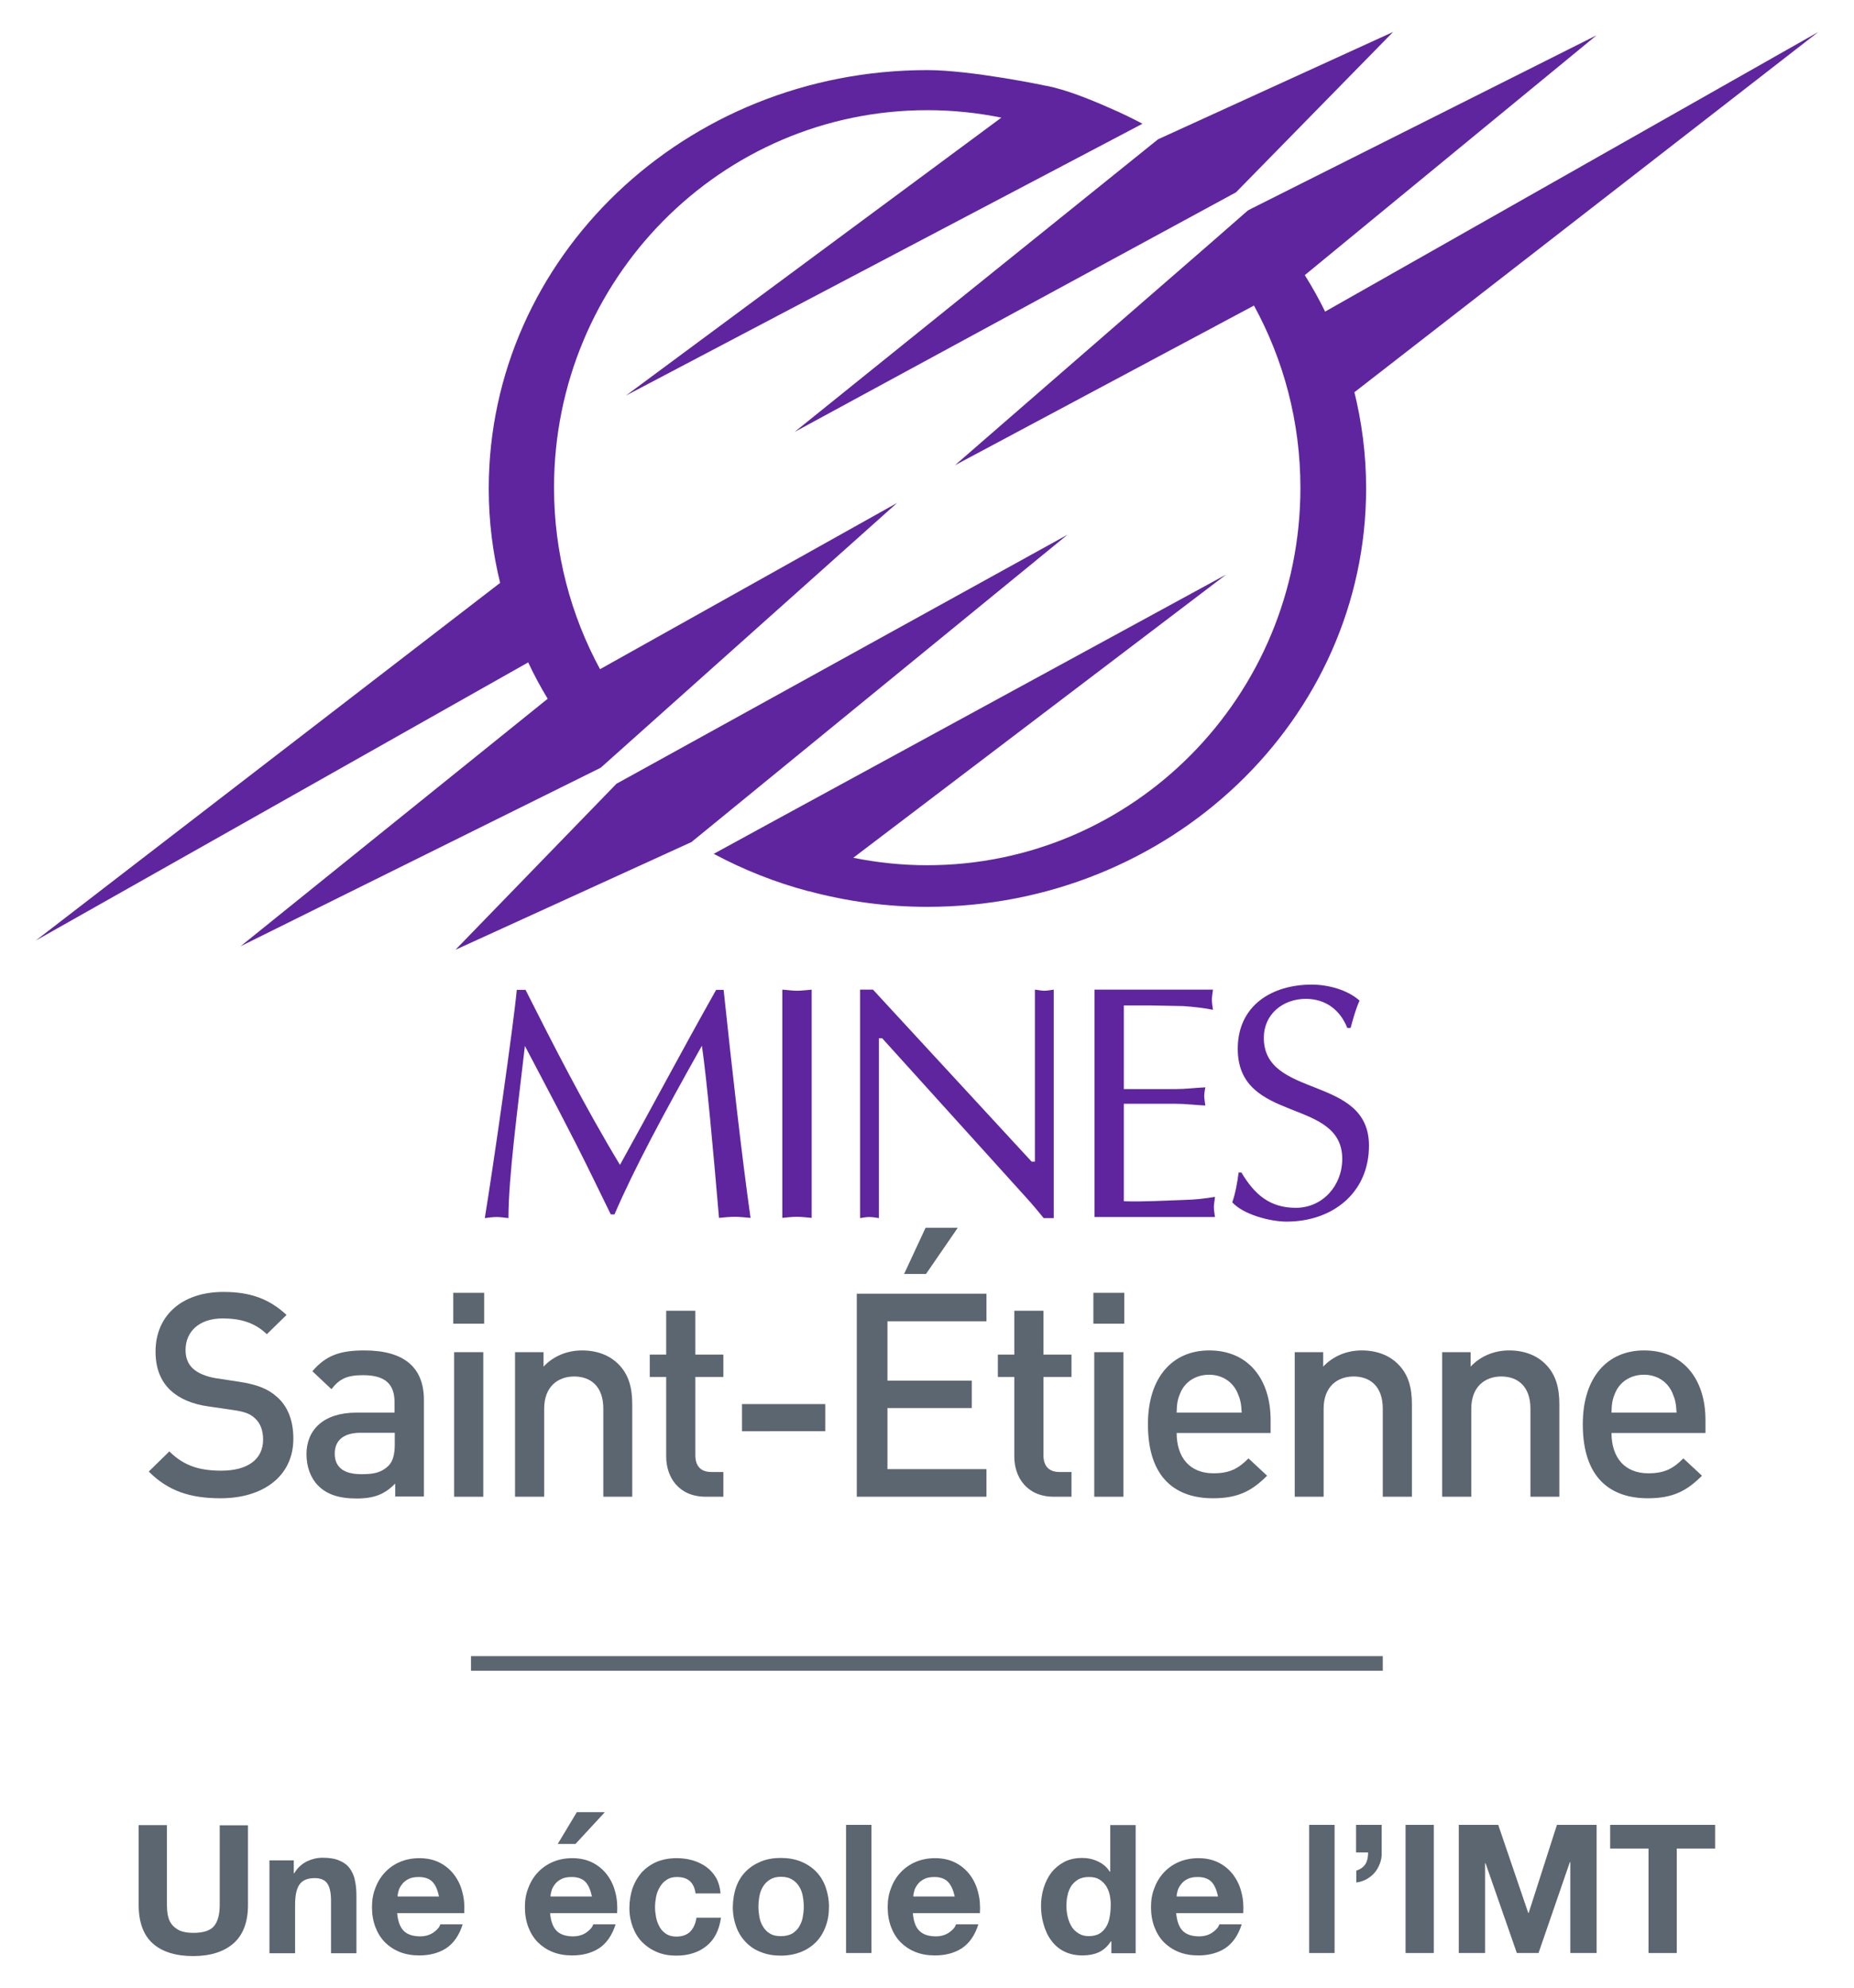<?xml version="1.0" encoding="utf-8"?>
<!-- Generator: Adobe Illustrator 21.1.0, SVG Export Plug-In . SVG Version: 6.00 Build 0)  -->
<svg version="1.1" id="Calque_1" xmlns="http://www.w3.org/2000/svg" xmlns:xlink="http://www.w3.org/1999/xlink" x="0px" y="0px"
	 width="84.63px" height="90.75px" viewBox="0 0 84.63 90.75" style="enable-background:new 0 0 84.63 90.75;" xml:space="preserve"
	>
<style type="text/css">
	.st0{fill:#515151;}
	.st1{fill:#61259E;}
	.st2{fill:#5F259F;}
	.st3{fill:#5C6670;stroke:#5C6670;stroke-width:0.667;stroke-miterlimit:10;}
	.st4{fill:#5C6670;}
	.st5{fill:none;}
	.st6{fill:#FFFFFF;}
</style>
<g>
	<g>
		<g>
			<g>
				<g>
					<path class="st2" d="M28.57,18.06L49.89,6.84l2.26-1.19c-0.06-0.03-0.12-0.06-0.17-0.09c-0.25-0.13-0.74-0.38-1.35-0.64
						c-0.88-0.39-1.98-0.83-2.85-1c-0.02,0-0.05-0.01-0.07-0.01l0,0c-0.02-0.01-3.4-0.71-5.38-0.71c-11.06,0-20.02,8.55-20.02,19.11
						c0,1.48,0.18,2.92,0.52,4.3L1.63,42.94l22.48-12.7l0.01,0.02c0.26,0.56,0.56,1.11,0.88,1.64L10.98,43.2l16.44-8.15h0l1.88-1.68
						l11.65-10.41l-13.56,7.59c-1.33-2.45-2.1-5.29-2.1-8.29c0-9.51,7.63-17.23,17.04-17.23c1.16,0,2.28,0.12,3.38,0.34l0,0
						L28.57,18.06z"/>
					<polygon class="st2" points="52.86,6.36 36.27,19.72 56.42,8.78 63.59,1.46 					"/>
					<path class="st2" d="M61.82,17.91L83,1.46L60.48,14.23c0.01,0.03,0.02,0.06,0.04,0.09c-0.01-0.03-0.03-0.06-0.04-0.09l0.01,0
						c-0.28-0.57-0.59-1.13-0.93-1.67L72.88,1.61L57.19,9.49l-0.23,0.12l-1.68,1.47L43.59,21.24l13.65-7.29
						c1.35,2.47,2.12,5.3,2.12,8.32c0,9.52-7.63,17.23-17.04,17.23c-1.15,0-2.28-0.12-3.37-0.34l17.02-12.93L34.83,37.75l-2.25,1.23
						c0.01,0.01,0.02,0.01,0.04,0.02c1.33,0.71,2.76,1.28,4.26,1.68c0.02,0,0.04,0.01,0.06,0.01c1.72,0.46,3.52,0.71,5.39,0.71
						c11.06,0,20.03-8.55,20.03-19.11c0-1.55-0.2-3.05-0.56-4.49C61.81,17.87,61.82,17.91,61.82,17.91z"/>
					<polygon class="st2" points="30.37,34.55 28.14,35.78 28.14,35.78 20.79,43.36 31.59,38.43 31.59,38.42 33.39,36.95 
						48.73,24.41 					"/>
				</g>
				<g>
					<g>
						<path class="st2" d="M33.03,45.18c0.4,3.76,0.82,7.51,1.23,10.42c-0.27-0.02-0.49-0.05-0.72-0.05c-0.24,0-0.49,0.03-0.72,0.05
							c-0.26-3.06-0.56-6.36-0.78-7.86c-1.77,3.15-3.08,5.59-3.99,7.7h-0.17l-0.84-1.72c-0.98-2.01-2.04-3.99-3.08-5.97
							c-0.34,2.97-0.75,5.99-0.75,7.86c-0.2-0.02-0.37-0.05-0.53-0.05c-0.2,0-0.37,0.03-0.55,0.05c0.4-2.45,1.31-8.82,1.46-10.42
							h0.4c1.22,2.42,2.68,5.29,4.31,7.99c1.45-2.61,2.85-5.26,4.39-7.99H33.03z"/>
						<path class="st2" d="M35.71,45.18c0.21,0.01,0.44,0.05,0.67,0.05c0.21,0,0.43-0.03,0.67-0.05v10.42
							c-0.24-0.02-0.46-0.05-0.67-0.05c-0.23,0-0.46,0.03-0.67,0.05V45.18z"/>
						<path class="st2" d="M48.1,55.61h-0.46c-0.17-0.21-0.47-0.58-0.79-0.93l-6.58-7.28h-0.15v8.21c-0.15-0.02-0.29-0.05-0.43-0.05
							c-0.15,0-0.29,0.03-0.43,0.05V45.18h0.59l7.24,7.85h0.15v-7.85c0.14,0.01,0.27,0.05,0.43,0.05c0.14,0,0.27-0.03,0.43-0.05
							V55.61z"/>
						<path class="st2" d="M51.3,49.72h2.36c0.46,0,0.9-0.06,1.36-0.08c-0.02,0.12-0.05,0.26-0.05,0.4c0,0.12,0.03,0.26,0.05,0.43
							c-0.46-0.02-0.9-0.08-1.36-0.08H51.3v4.45c0.93,0.03,1.84-0.03,2.76-0.06c0.47-0.01,0.93-0.06,1.4-0.14
							c-0.01,0.17-0.05,0.3-0.05,0.46c0,0.15,0.03,0.31,0.05,0.46h-5.5V45.18h5.41c-0.02,0.17-0.05,0.31-0.05,0.46
							c0,0.15,0.03,0.31,0.05,0.46c-0.46-0.09-0.91-0.14-1.37-0.17l-1.52-0.03H51.3V49.72z"/>
						<path class="st2" d="M56.68,53.55c0.59,0.98,1.28,1.59,2.47,1.59c1.23,0,2.12-1.02,2.12-2.23c0-2.83-4.77-1.59-4.77-5.03
							c0-1.97,1.55-2.93,3.38-2.93c0.73,0,1.62,0.23,2.18,0.73c-0.18,0.4-0.29,0.82-0.41,1.25h-0.15c-0.32-0.82-0.99-1.33-1.89-1.33
							c-1.05,0-1.92,0.7-1.92,1.78c0,2.8,4.8,1.68,4.8,4.92c0,2.18-1.69,3.47-3.76,3.47c-0.75,0-1.97-0.32-2.48-0.88
							c0.15-0.44,0.23-0.9,0.29-1.36H56.68z"/>
					</g>
				</g>
			</g>
			<line class="st3" x1="21.5" y1="75.94" x2="63.12" y2="75.94"/>
		</g>
		<g>
			<g>
				<path class="st4" d="M10.07,68.4c-1.39,0-2.39-0.33-3.28-1.22l0.94-0.92c0.68,0.68,1.42,0.88,2.37,0.88
					c1.21,0,1.91-0.52,1.91-1.42c0-0.4-0.12-0.74-0.36-0.96c-0.23-0.22-0.47-0.31-1.02-0.39l-1.09-0.16
					c-0.76-0.1-1.35-0.36-1.76-0.74C7.33,63.04,7.1,62.46,7.1,61.7c0-1.61,1.17-2.72,3.1-2.72c1.22,0,2.08,0.31,2.88,1.05l-0.9,0.88
					c-0.57-0.55-1.24-0.72-2.02-0.72c-1.09,0-1.69,0.62-1.69,1.44c0,0.34,0.1,0.64,0.35,0.86c0.23,0.21,0.61,0.36,1.04,0.43
					l1.05,0.16c0.86,0.13,1.34,0.34,1.73,0.69c0.51,0.44,0.75,1.11,0.75,1.9C13.4,67.39,12.01,68.4,10.07,68.4z"/>
				<path class="st4" d="M18.04,68.33v-0.6c-0.48,0.48-0.94,0.68-1.76,0.68c-0.82,0-1.37-0.19-1.77-0.6
					c-0.34-0.35-0.52-0.86-0.52-1.42c0-1.11,0.77-1.9,2.28-1.9h1.74v-0.47c0-0.83-0.42-1.24-1.44-1.24c-0.73,0-1.08,0.17-1.44,0.64
					l-0.87-0.82c0.62-0.73,1.28-0.95,2.37-0.95c1.81,0,2.72,0.77,2.72,2.26v4.41H18.04z M18.01,65.41h-1.55
					c-0.78,0-1.18,0.35-1.18,0.95c0,0.6,0.38,0.94,1.21,0.94c0.51,0,0.88-0.04,1.24-0.38c0.2-0.2,0.29-0.51,0.29-0.98V65.41z"/>
				<path class="st4" d="M20.69,60.43v-1.41h1.41v1.41H20.69z M20.73,68.33v-6.6h1.33v6.6H20.73z"/>
				<path class="st4" d="M27.54,68.33v-4.02c0-1.03-0.59-1.47-1.33-1.47c-0.74,0-1.37,0.46-1.37,1.47v4.02h-1.33v-6.6h1.3v0.66
					c0.46-0.49,1.09-0.74,1.76-0.74c0.68,0,1.24,0.22,1.63,0.6c0.51,0.49,0.66,1.12,0.66,1.86v4.22H27.54z"/>
				<path class="st4" d="M32.22,68.33c-1.24,0-1.81-0.89-1.81-1.84v-3.63h-0.75v-1.02h0.75v-2h1.33v2h1.28v1.02h-1.28v3.57
					c0,0.48,0.23,0.77,0.73,0.77h0.55v1.13H32.22z"/>
				<path class="st4" d="M33.87,65.33V64.1h3.8v1.24H33.87z"/>
				<path class="st4" d="M39.11,68.33v-9.27h5.92v1.26h-4.52v2.71h3.85v1.25h-3.85v2.79h4.52v1.26H39.11z M42.27,58.16h-1l0.98-2.11
					h1.47L42.27,58.16z"/>
				<path class="st4" d="M48.11,68.33c-1.24,0-1.81-0.89-1.81-1.84v-3.63h-0.75v-1.02h0.75v-2h1.33v2h1.28v1.02h-1.28v3.57
					c0,0.48,0.23,0.77,0.73,0.77h0.55v1.13H48.11z"/>
				<path class="st4" d="M49.91,60.43v-1.41h1.41v1.41H49.91z M49.95,68.33v-6.6h1.33v6.6H49.95z"/>
				<path class="st4" d="M53.71,65.41c0,1.13,0.6,1.85,1.68,1.85c0.74,0,1.13-0.21,1.6-0.68l0.85,0.79
					c-0.68,0.68-1.31,1.03-2.47,1.03c-1.65,0-2.97-0.87-2.97-3.38c0-2.13,1.11-3.37,2.8-3.37c1.77,0,2.8,1.3,2.8,3.18v0.59H53.71z
					 M56.49,63.59c-0.21-0.49-0.68-0.83-1.3-0.83c-0.62,0-1.11,0.34-1.31,0.83c-0.13,0.3-0.16,0.49-0.17,0.9h2.97
					C56.66,64.08,56.62,63.89,56.49,63.59z"/>
				<path class="st4" d="M63.12,68.33v-4.02c0-1.03-0.59-1.47-1.33-1.47c-0.74,0-1.37,0.46-1.37,1.47v4.02H59.1v-6.6h1.3v0.66
					c0.46-0.49,1.09-0.74,1.76-0.74c0.68,0,1.24,0.22,1.63,0.6c0.51,0.49,0.66,1.12,0.66,1.86v4.22H63.12z"/>
				<path class="st4" d="M69.86,68.33v-4.02c0-1.03-0.59-1.47-1.33-1.47c-0.74,0-1.37,0.46-1.37,1.47v4.02h-1.33v-6.6h1.3v0.66
					c0.46-0.49,1.09-0.74,1.76-0.74c0.68,0,1.24,0.22,1.63,0.6c0.51,0.49,0.66,1.12,0.66,1.86v4.22H69.86z"/>
				<path class="st4" d="M73.56,65.41c0,1.13,0.6,1.85,1.68,1.85c0.74,0,1.13-0.21,1.6-0.68l0.85,0.79
					c-0.68,0.68-1.31,1.03-2.47,1.03c-1.65,0-2.97-0.87-2.97-3.38c0-2.13,1.11-3.37,2.8-3.37c1.77,0,2.8,1.3,2.8,3.18v0.59H73.56z
					 M76.34,63.59c-0.21-0.49-0.68-0.83-1.3-0.83c-0.62,0-1.11,0.34-1.31,0.83c-0.13,0.3-0.16,0.49-0.17,0.9h2.97
					C76.51,64.08,76.47,63.89,76.34,63.59z"/>
			</g>
		</g>
	</g>
	<g>
		<path class="st4" d="M10.66,88.72c-0.44,0.38-1.05,0.58-1.84,0.58c-0.79,0-1.41-0.19-1.84-0.57c-0.43-0.38-0.65-0.97-0.65-1.77
			v-3.64h1.29v3.64c0,0.16,0.01,0.31,0.04,0.47c0.03,0.15,0.08,0.29,0.17,0.41c0.09,0.12,0.21,0.21,0.36,0.29
			c0.16,0.07,0.36,0.11,0.63,0.11c0.46,0,0.78-0.1,0.95-0.31c0.17-0.2,0.26-0.53,0.26-0.96v-3.64h1.29v3.64
			C11.32,87.74,11.1,88.33,10.66,88.72z"/>
		<path class="st4" d="M13.41,84.93v0.59h0.02c0.15-0.25,0.34-0.42,0.57-0.54c0.23-0.11,0.48-0.17,0.72-0.17
			c0.31,0,0.57,0.04,0.77,0.13c0.2,0.08,0.36,0.2,0.47,0.35c0.11,0.15,0.2,0.33,0.24,0.55c0.05,0.22,0.07,0.45,0.07,0.72v2.61h-1.16
			v-2.39c0-0.35-0.05-0.61-0.16-0.78c-0.11-0.17-0.3-0.26-0.58-0.26c-0.32,0-0.55,0.09-0.69,0.28c-0.14,0.19-0.21,0.5-0.21,0.93
			v2.22H12.3v-4.24H13.41z"/>
		<path class="st4" d="M18.43,88.15c0.17,0.17,0.43,0.25,0.75,0.25c0.23,0,0.44-0.06,0.61-0.18c0.17-0.12,0.27-0.24,0.31-0.37h1.02
			c-0.16,0.51-0.42,0.87-0.75,1.09c-0.34,0.22-0.75,0.33-1.23,0.33c-0.33,0-0.63-0.05-0.9-0.16c-0.27-0.11-0.49-0.26-0.68-0.45
			c-0.19-0.2-0.33-0.43-0.43-0.7c-0.1-0.27-0.15-0.57-0.15-0.9c0-0.32,0.05-0.61,0.16-0.88c0.1-0.27,0.25-0.51,0.44-0.71
			c0.19-0.2,0.42-0.36,0.68-0.47c0.26-0.11,0.56-0.17,0.88-0.17c0.36,0,0.67,0.07,0.94,0.21c0.27,0.14,0.49,0.33,0.66,0.56
			c0.17,0.23,0.3,0.5,0.37,0.8c0.08,0.3,0.1,0.61,0.08,0.94h-3.06C18.16,87.7,18.26,87.98,18.43,88.15z M19.75,85.92
			c-0.14-0.15-0.35-0.23-0.64-0.23c-0.19,0-0.34,0.03-0.46,0.09c-0.12,0.06-0.22,0.14-0.29,0.23c-0.07,0.09-0.13,0.19-0.16,0.29
			c-0.03,0.1-0.05,0.2-0.05,0.28h1.89C19.98,86.3,19.89,86.07,19.75,85.92z"/>
		<path class="st4" d="M25.41,88.15c0.17,0.17,0.43,0.25,0.75,0.25c0.23,0,0.44-0.06,0.61-0.18c0.17-0.12,0.27-0.24,0.31-0.37h1.02
			c-0.16,0.51-0.42,0.87-0.75,1.09c-0.34,0.22-0.75,0.33-1.23,0.33c-0.33,0-0.63-0.05-0.9-0.16c-0.27-0.11-0.49-0.26-0.68-0.45
			c-0.19-0.2-0.33-0.43-0.43-0.7c-0.1-0.27-0.15-0.57-0.15-0.9c0-0.32,0.05-0.61,0.16-0.88c0.1-0.27,0.25-0.51,0.44-0.71
			c0.19-0.2,0.42-0.36,0.68-0.47c0.26-0.11,0.56-0.17,0.88-0.17c0.36,0,0.67,0.07,0.94,0.21c0.27,0.14,0.49,0.33,0.66,0.56
			c0.17,0.23,0.3,0.5,0.37,0.8c0.08,0.3,0.1,0.61,0.08,0.94h-3.06C25.14,87.7,25.24,87.98,25.41,88.15z M26.73,85.92
			c-0.14-0.15-0.35-0.23-0.64-0.23c-0.19,0-0.34,0.03-0.46,0.09c-0.12,0.06-0.22,0.14-0.29,0.23c-0.07,0.09-0.13,0.19-0.16,0.29
			c-0.03,0.1-0.05,0.2-0.05,0.28h1.89C26.96,86.3,26.87,86.07,26.73,85.92z M26.33,82.73l-0.87,1.45h0.81l1.34-1.45H26.33z"/>
		<path class="st4" d="M30.9,85.69c-0.19,0-0.34,0.04-0.47,0.13c-0.13,0.08-0.23,0.19-0.31,0.33c-0.08,0.13-0.14,0.28-0.17,0.44
			c-0.03,0.16-0.05,0.32-0.05,0.48c0,0.15,0.02,0.31,0.05,0.47c0.03,0.16,0.09,0.3,0.16,0.43c0.07,0.13,0.17,0.23,0.3,0.32
			c0.13,0.08,0.28,0.12,0.46,0.12c0.28,0,0.49-0.08,0.64-0.23c0.15-0.16,0.24-0.36,0.28-0.63h1.12c-0.08,0.56-0.29,0.99-0.66,1.29
			c-0.36,0.29-0.82,0.44-1.38,0.44c-0.32,0-0.61-0.05-0.87-0.16c-0.27-0.11-0.49-0.26-0.68-0.45c-0.19-0.19-0.33-0.42-0.43-0.68
			c-0.1-0.26-0.16-0.56-0.16-0.87c0-0.33,0.05-0.63,0.14-0.91c0.1-0.28,0.24-0.52,0.42-0.73c0.19-0.2,0.41-0.36,0.68-0.48
			c0.27-0.11,0.57-0.17,0.92-0.17c0.25,0,0.49,0.03,0.73,0.1c0.23,0.07,0.44,0.17,0.62,0.3c0.18,0.13,0.33,0.3,0.45,0.5
			c0.11,0.2,0.18,0.44,0.2,0.71h-1.14C31.68,85.93,31.4,85.69,30.9,85.69z"/>
		<path class="st4" d="M33.61,86.13c0.1-0.28,0.25-0.51,0.44-0.7c0.19-0.19,0.42-0.34,0.69-0.45c0.27-0.11,0.57-0.16,0.9-0.16
			c0.33,0,0.63,0.05,0.91,0.16c0.27,0.11,0.5,0.26,0.69,0.45c0.19,0.19,0.34,0.43,0.44,0.7c0.1,0.28,0.16,0.58,0.16,0.92
			c0,0.34-0.05,0.64-0.16,0.92c-0.1,0.27-0.25,0.51-0.44,0.7c-0.19,0.19-0.42,0.34-0.69,0.45c-0.27,0.1-0.57,0.16-0.91,0.16
			c-0.33,0-0.63-0.05-0.9-0.16c-0.27-0.1-0.5-0.25-0.69-0.45c-0.19-0.19-0.34-0.43-0.44-0.7c-0.1-0.27-0.16-0.58-0.16-0.92
			C33.46,86.71,33.51,86.4,33.61,86.13z M34.67,87.54c0.03,0.16,0.09,0.31,0.17,0.43c0.08,0.13,0.18,0.23,0.32,0.31
			c0.13,0.08,0.29,0.11,0.49,0.11c0.2,0,0.36-0.04,0.5-0.11c0.13-0.08,0.24-0.18,0.32-0.31c0.08-0.13,0.14-0.27,0.17-0.43
			c0.03-0.16,0.05-0.33,0.05-0.5c0-0.17-0.02-0.34-0.05-0.5c-0.03-0.16-0.09-0.31-0.17-0.43c-0.08-0.13-0.19-0.23-0.32-0.31
			c-0.13-0.08-0.3-0.12-0.5-0.12c-0.2,0-0.36,0.04-0.49,0.12c-0.13,0.08-0.24,0.18-0.32,0.31c-0.08,0.13-0.14,0.27-0.17,0.43
			c-0.03,0.16-0.05,0.33-0.05,0.5C34.62,87.22,34.64,87.38,34.67,87.54z"/>
		<path class="st4" d="M39.78,83.31v5.85h-1.16v-5.85H39.78z"/>
		<path class="st4" d="M41.97,88.15c0.17,0.17,0.43,0.25,0.75,0.25c0.23,0,0.44-0.06,0.61-0.18c0.17-0.12,0.27-0.24,0.31-0.37h1.02
			c-0.16,0.51-0.42,0.87-0.75,1.09c-0.34,0.22-0.75,0.33-1.23,0.33c-0.33,0-0.63-0.05-0.9-0.16c-0.27-0.11-0.49-0.26-0.68-0.45
			c-0.19-0.2-0.33-0.43-0.43-0.7c-0.1-0.27-0.15-0.57-0.15-0.9c0-0.32,0.05-0.61,0.16-0.88c0.1-0.27,0.25-0.51,0.44-0.71
			c0.19-0.2,0.42-0.36,0.68-0.47c0.26-0.11,0.56-0.17,0.88-0.17c0.36,0,0.67,0.07,0.94,0.21c0.27,0.14,0.49,0.33,0.66,0.56
			c0.17,0.23,0.3,0.5,0.37,0.8c0.08,0.3,0.1,0.61,0.08,0.94h-3.06C41.7,87.7,41.79,87.98,41.97,88.15z M43.28,85.92
			c-0.14-0.15-0.35-0.23-0.63-0.23c-0.19,0-0.34,0.03-0.46,0.09c-0.12,0.06-0.22,0.14-0.29,0.23c-0.07,0.09-0.13,0.19-0.16,0.29
			c-0.03,0.1-0.05,0.2-0.05,0.28h1.89C43.52,86.3,43.42,86.07,43.28,85.92z"/>
		<path class="st4" d="M50.71,88.62c-0.14,0.23-0.32,0.39-0.54,0.5c-0.22,0.1-0.47,0.15-0.75,0.15c-0.32,0-0.6-0.06-0.84-0.18
			c-0.24-0.12-0.44-0.29-0.59-0.5c-0.16-0.21-0.27-0.45-0.35-0.73c-0.08-0.27-0.12-0.56-0.12-0.85c0-0.28,0.04-0.56,0.12-0.82
			c0.08-0.26,0.2-0.5,0.35-0.7c0.16-0.2,0.35-0.36,0.59-0.49c0.23-0.12,0.51-0.18,0.82-0.18c0.25,0,0.49,0.05,0.72,0.16
			c0.23,0.11,0.41,0.26,0.54,0.47h0.02v-2.13h1.16v5.85h-1.11v-0.54H50.71z M50.66,86.53c-0.03-0.16-0.09-0.3-0.17-0.43
			c-0.08-0.12-0.18-0.22-0.31-0.3c-0.13-0.08-0.28-0.11-0.48-0.11c-0.19,0-0.35,0.04-0.48,0.11c-0.13,0.08-0.24,0.18-0.32,0.3
			c-0.08,0.13-0.14,0.27-0.17,0.43c-0.04,0.16-0.05,0.33-0.05,0.5c0,0.16,0.02,0.33,0.06,0.49c0.04,0.16,0.1,0.31,0.18,0.44
			c0.08,0.13,0.19,0.23,0.32,0.31c0.13,0.08,0.28,0.12,0.46,0.12c0.19,0,0.35-0.04,0.48-0.11c0.13-0.08,0.23-0.18,0.31-0.31
			c0.08-0.13,0.13-0.27,0.16-0.44c0.03-0.16,0.05-0.33,0.05-0.51C50.71,86.86,50.69,86.69,50.66,86.53z"/>
		<path class="st4" d="M53.99,88.15c0.17,0.17,0.43,0.25,0.75,0.25c0.23,0,0.44-0.06,0.61-0.18c0.17-0.12,0.27-0.24,0.31-0.37h1.02
			c-0.16,0.51-0.42,0.87-0.75,1.09c-0.34,0.22-0.75,0.33-1.23,0.33c-0.33,0-0.63-0.05-0.9-0.16c-0.27-0.11-0.49-0.26-0.68-0.45
			c-0.19-0.2-0.33-0.43-0.43-0.7c-0.1-0.27-0.15-0.57-0.15-0.9c0-0.32,0.05-0.61,0.16-0.88c0.1-0.27,0.25-0.51,0.44-0.71
			c0.19-0.2,0.42-0.36,0.68-0.47c0.26-0.11,0.56-0.17,0.88-0.17c0.36,0,0.67,0.07,0.94,0.21c0.27,0.14,0.49,0.33,0.66,0.56
			c0.17,0.23,0.3,0.5,0.37,0.8c0.08,0.3,0.1,0.61,0.08,0.94h-3.06C53.72,87.7,53.82,87.98,53.99,88.15z M55.31,85.92
			c-0.14-0.15-0.35-0.23-0.64-0.23c-0.19,0-0.34,0.03-0.46,0.09c-0.12,0.06-0.22,0.14-0.29,0.23c-0.07,0.09-0.13,0.19-0.16,0.29
			c-0.03,0.1-0.05,0.2-0.05,0.28h1.89C55.54,86.3,55.45,86.07,55.31,85.92z"/>
		<path class="st4" d="M60.92,83.31v5.85h-1.16v-5.85H60.92z"/>
		<path class="st4" d="M63.07,83.31v1.25c0.01,0.18-0.02,0.35-0.08,0.51c-0.06,0.16-0.14,0.3-0.24,0.42
			c-0.1,0.12-0.23,0.22-0.37,0.3c-0.15,0.08-0.3,0.13-0.47,0.15V85.4c0.21-0.07,0.35-0.18,0.43-0.32c0.08-0.14,0.11-0.31,0.11-0.51
			H61.9v-1.26H63.07z"/>
		<path class="st4" d="M65.45,83.31v5.85h-1.29v-5.85H65.45z"/>
		<path class="st4" d="M68.39,83.31l1.37,4.02h0.02l1.29-4.02h1.81v5.85h-1.2v-4.15h-0.02l-1.43,4.15h-0.99l-1.43-4.1h-0.02v4.1
			h-1.2v-5.85H68.39z"/>
		<path class="st4" d="M73.5,84.39v-1.08h4.79v1.08h-1.75v4.77h-1.29v-4.77H73.5z"/>
	</g>
</g>
</svg>

